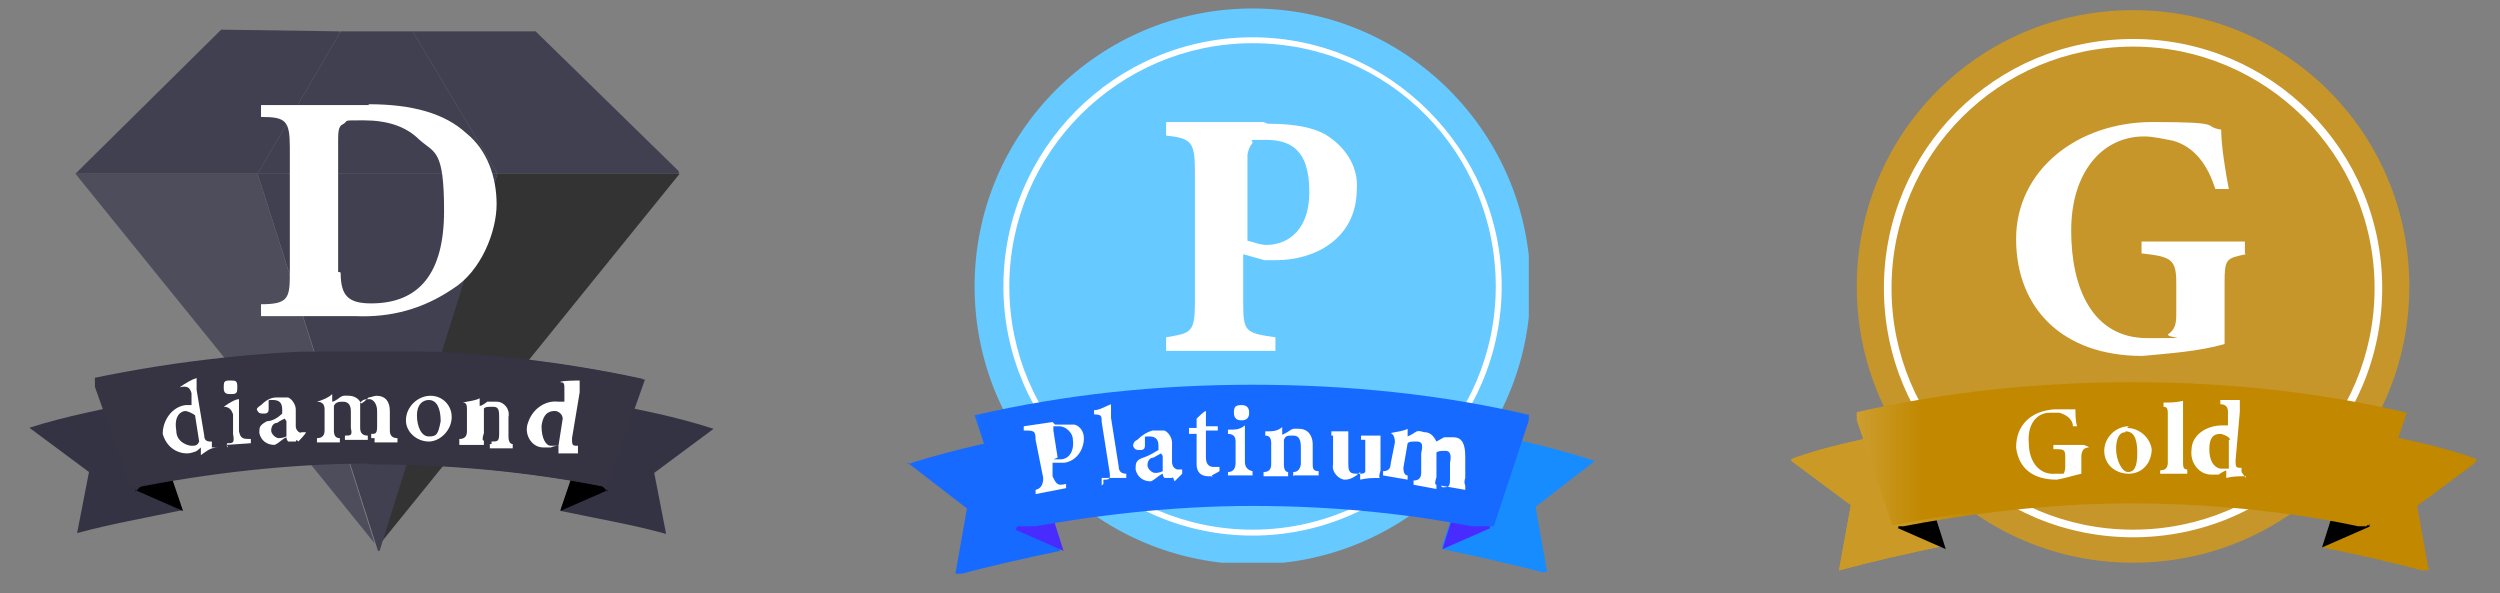 <?xml version="1.0" encoding="UTF-8"?>
<svg id="_レイヤー_1" xmlns="http://www.w3.org/2000/svg" width="295" height="70" version="1.1" xmlns:xlink="http://www.w3.org/1999/xlink" viewBox="0 0 295 70">
  <rect x="0" y="0" width="295" height="70" fill="#808080" stroke="none"/>
  <!-- Generator: Adobe Illustrator 29.4.0, SVG Export Plug-In . SVG Version: 2.1.0 Build 152)  -->
  <defs>
    <style>
      .st0 {
        clip-path: url(#clippath-34);
      }

      .st1 {
        clip-path: url(#clippath-21);
      }

      .st2 {
        clip-path: url(#clippath-6);
      }

      .st3 {
        clip-path: url(#clippath-7);
      }

      .st4 {
        clip-path: url(#clippath-17);
      }

      .st5 {
        fill: url(#_名称未設定グラデーション_18);
      }

      .st6 {
        clip-path: url(#clippath-31);
      }

      .st7 {
        clip-path: url(#clippath-15);
      }

      .st8 {
        clip-path: url(#clippath-33);
      }

      .st9 {
        fill: url(#_名称未設定グラデーション_5);
      }

      .st10 {
        clip-path: url(#clippath-18);
      }

      .st11 {
        clip-path: url(#clippath-4);
      }

      .st12 {
        clip-path: url(#clippath-22);
      }

      .st13 {
        clip-path: url(#clippath-23);
      }

      .st14 {
        fill: url(#_名称未設定グラデーション_13);
      }

      .st15 {
        fill: url(#_名称未設定グラデーション_6);
      }

      .st16 {
        clip-path: url(#clippath-9);
      }

      .st17 {
        clip-path: url(#clippath-10);
      }

      .st18 {
        fill: #fff;
      }

      .st19 {
        clip-path: url(#clippath-25);
      }

      .st20 {
        clip-path: url(#clippath-27);
      }

      .st21 {
        fill: url(#_名称未設定グラデーション_2);
      }

      .st22 {
        fill: url(#_名称未設定グラデーション_11);
      }

      .st23 {
        fill: #482cff;
      }

      .st24 {
        clip-path: url(#clippath-11);
      }

      .st25 {
        fill: none;
      }

      .st26 {
        clip-path: url(#clippath-36);
      }

      .st27 {
        clip-path: url(#clippath-35);
      }

      .st28 {
        fill: url(#_名称未設定グラデーション_14);
      }

      .st29 {
        fill: url(#_名称未設定グラデーション_15);
      }

      .st30 {
        clip-path: url(#clippath-28);
      }

      .st31 {
        mix-blend-mode: multiply;
      }

      .st31, .st32 {
        isolation: isolate;
      }

      .st33 {
        clip-path: url(#clippath-1);
      }

      .st34 {
        fill: url(#_名称未設定グラデーション);
      }

      .st35 {
        fill: url(#_名称未設定グラデーション_12);
      }

      .st36 {
        clip-path: url(#clippath-5);
      }

      .st37 {
        clip-path: url(#clippath-20);
      }

      .st38 {
        clip-path: url(#clippath-8);
      }

      .st39 {
        fill: url(#_名称未設定グラデーション_8);
      }

      .st40 {
        fill: url(#_名称未設定グラデーション_4);
      }

      .st41 {
        fill: url(#_名称未設定グラデーション_3);
      }

      .st42 {
        clip-path: url(#clippath-3);
      }

      .st43 {
        clip-path: url(#clippath-26);
      }

      .st44 {
        clip-path: url(#clippath-12);
      }

      .st45 {
        clip-path: url(#clippath-14);
      }

      .st46 {
        clip-path: url(#clippath-30);
      }

      .st47 {
        clip-path: url(#clippath-19);
      }

      .st48 {
        clip-path: url(#clippath-32);
      }

      .st49 {
        fill: url(#_名称未設定グラデーション_10);
      }

      .st50 {
        fill: url(#_名称未設定グラデーション_20);
      }

      .st51 {
        fill: url(#_名称未設定グラデーション_7);
      }

      .st52 {
        clip-path: url(#clippath-16);
      }

      .st53 {
        clip-path: url(#clippath-2);
      }

      .st54 {
        clip-path: url(#clippath-29);
      }

      .st55 {
        clip-path: url(#clippath-37);
      }

      .st56 {
        clip-path: url(#clippath-13);
      }

      .st57 {
        fill: url(#_名称未設定グラデーション_9);
      }

      .st58 {
        fill: url(#_名称未設定グラデーション_21);
      }

      .st59 {
        fill: url(#_名称未設定グラデーション_17);
      }

      .st60 {
        clip-path: url(#clippath-24);
      }

      .st61 {
        clip-path: url(#clippath);
      }

      .st62 {
        fill: url(#_名称未設定グラデーション_16);
      }

      .st63 {
        fill: url(#_名称未設定グラデーション_19);
      }
    </style>
    <clipPath id="clippath">
      <rect class="st25" x="3.5" y="3.5" width="80.8" height="61.5"/>
    </clipPath>
    <clipPath id="clippath-1">
      <polygon class="st25" points="48.7 3.7 58.7 20.5 80.4 20.5 63 3.5 48.7 3.7"/>
    </clipPath>
    <linearGradient id="_名称未設定グラデーション" data-name="名称未設定グラデーション" x1="-2095.4" y1="74.2" x2="-2095.4" y2="74.2" gradientTransform="translate(63517.3 -1190) scale(30.3 16.2)" gradientUnits="userSpaceOnUse">
      <stop offset="0" stop-color="#686786"/>
      <stop offset="0" stop-color="#686786"/>
      <stop offset=".2" stop-color="#656482"/>
      <stop offset=".4" stop-color="#5e5d78"/>
      <stop offset=".6" stop-color="#515066"/>
      <stop offset=".8" stop-color="#3f3e4d"/>
      <stop offset=".9" stop-color="#28282e"/>
      <stop offset="1" stop-color="#1a1a1a"/>
    </linearGradient>
    <clipPath id="clippath-2">
      <polygon class="st25" points="26.1 3.5 8.9 20.5 30.4 20.5 40.2 3.7 26.1 3.5"/>
    </clipPath>
    <linearGradient id="_名称未設定グラデーション_2" data-name="名称未設定グラデーション 2" x1="-2093.3" y1="74.2" x2="-2093.3" y2="74.2" gradientTransform="translate(62798 -1190) scale(30 16.2)" gradientUnits="userSpaceOnUse">
      <stop offset="0" stop-color="#686786"/>
      <stop offset="0" stop-color="#686786"/>
      <stop offset=".2" stop-color="#656482"/>
      <stop offset=".4" stop-color="#5e5d78"/>
      <stop offset=".6" stop-color="#515066"/>
      <stop offset=".8" stop-color="#3f3e4d"/>
      <stop offset=".9" stop-color="#28282e"/>
      <stop offset="1" stop-color="#1a1a1a"/>
    </linearGradient>
    <clipPath id="clippath-3">
      <polygon class="st25" points="30.4 20.5 58.7 20.5 48.7 3.7 40.2 3.7 30.4 20.5"/>
    </clipPath>
    <linearGradient id="_名称未設定グラデーション_3" data-name="名称未設定グラデーション 3" x1="-2086.6" y1="74.4" x2="-2086.6" y2="74.4" gradientTransform="translate(56776.5 -1193.5) scale(27.2 16.2)" gradientUnits="userSpaceOnUse">
      <stop offset="0" stop-color="#686786"/>
      <stop offset="0" stop-color="#686786"/>
      <stop offset=".2" stop-color="#656482"/>
      <stop offset=".4" stop-color="#5e5d78"/>
      <stop offset=".6" stop-color="#515066"/>
      <stop offset=".8" stop-color="#3f3e4d"/>
      <stop offset=".9" stop-color="#28282e"/>
      <stop offset="1" stop-color="#1a1a1a"/>
    </linearGradient>
    <clipPath id="clippath-4">
      <polygon class="st25" points="58.7 20.5 44.9 64.1 80.2 20.5 58.7 20.5"/>
    </clipPath>
    <linearGradient id="_名称未設定グラデーション_4" data-name="名称未設定グラデーション 4" x1="-2103" y1="4.2" x2="-2102.8" y2="4.2" gradientTransform="translate(71490.8 -135.1) scale(34 42)" gradientUnits="userSpaceOnUse">
      <stop offset="0" stop-color="#686786"/>
      <stop offset="0" stop-color="#686786"/>
      <stop offset=".2" stop-color="#656482"/>
      <stop offset=".5" stop-color="#5f5e78"/>
      <stop offset=".7" stop-color="#535366"/>
      <stop offset=".8" stop-color="#44434d"/>
      <stop offset="1" stop-color="#333"/>
    </linearGradient>
    <clipPath id="clippath-5">
      <polygon class="st25" points="30.4 20.5 44.7 65.3 58.7 20.5 30.4 20.5"/>
    </clipPath>
    <linearGradient id="_名称未設定グラデーション_5" data-name="名称未設定グラデーション 5" x1="-2086.7" y1="3" x2="-2086.7" y2="3" gradientTransform="translate(56783.7 -85) scale(27.2 42.9)" gradientUnits="userSpaceOnUse">
      <stop offset="0" stop-color="#686786"/>
      <stop offset="0" stop-color="#686786"/>
      <stop offset=".2" stop-color="#656482"/>
      <stop offset=".4" stop-color="#5e5d78"/>
      <stop offset=".6" stop-color="#515066"/>
      <stop offset=".8" stop-color="#3f3e4d"/>
      <stop offset=".9" stop-color="#28282e"/>
      <stop offset="1" stop-color="#1a1a1a"/>
    </linearGradient>
    <clipPath id="clippath-6">
      <polygon class="st25" points="8.9 20.5 44.2 64.1 30.4 20.5 8.9 20.5"/>
    </clipPath>
    <linearGradient id="_名称未設定グラデーション_6" data-name="名称未設定グラデーション 6" x1="-2101.7" y1="3.4" x2="-2101.7" y2="3.4" gradientTransform="translate(71440.9 -99) scale(34 41.9)" gradientUnits="userSpaceOnUse">
      <stop offset="0" stop-color="#686786"/>
      <stop offset="0" stop-color="#686786"/>
      <stop offset=".2" stop-color="#656482"/>
      <stop offset=".5" stop-color="#5f5e78"/>
      <stop offset=".7" stop-color="#535366"/>
      <stop offset=".8" stop-color="#44434d"/>
      <stop offset="1" stop-color="#333"/>
    </linearGradient>
    <clipPath id="clippath-7">
      <path class="st25" d="M3.5,50.5l7,5.2-1.4,7.2c4.1-1.1,8.1-1.8,12.4-2.7l-4.5-12.9c-4.5.9-9.3,1.8-13.6,3.2Z"/>
    </clipPath>
    <linearGradient id="_名称未設定グラデーション_7" data-name="名称未設定グラデーション 7" x1="-2041.6" y1="86.2" x2="-2041.6" y2="86.2" gradientTransform="translate(35707 -1237.5) scale(17.5 15)" gradientUnits="userSpaceOnUse">
      <stop offset="0" stop-color="#686786"/>
      <stop offset="0" stop-color="#686786"/>
      <stop offset="1" stop-color="#000"/>
    </linearGradient>
    <clipPath id="clippath-8">
      <rect class="st25" x="3.5" y="3.5" width="80.8" height="61.5"/>
    </clipPath>
    <clipPath id="clippath-9">
      <path class="st25" d="M66.2,60.3c4.3.9,8.4,1.6,12.4,2.7l-1.4-7.2,7-5.2c-4.3-1.4-8.8-2.3-13.6-3.2l-4.5,12.9Z"/>
    </clipPath>
    <linearGradient id="_名称未設定グラデーション_8" data-name="名称未設定グラデーション 8" x1="-2045" y1="86.2" x2="-2045" y2="86.2" gradientTransform="translate(35766.7 -1237.6) scale(17.5 15)" gradientUnits="userSpaceOnUse">
      <stop offset="0" stop-color="#686786"/>
      <stop offset="0" stop-color="#686786"/>
      <stop offset="1" stop-color="#000"/>
    </linearGradient>
    <clipPath id="clippath-10">
      <rect class="st25" x="3.5" y="3.5" width="80.8" height="61.5"/>
    </clipPath>
    <clipPath id="clippath-11">
      <path class="st25" d="M11.2,44.9l4.5,12.7c9-1.8,18.8-2.9,27.8-2.9s18.8.9,27.8,2.7l4.5-12.7c-10.6-2.3-21.5-3.4-32.4-3.4s-21.9,1.1-32.8,3.4l.5.2Z"/>
    </clipPath>
    <linearGradient id="_名称未設定グラデーション_9" data-name="名称未設定グラデーション 9" x1="-2130.9" y1="79" x2="-2130.9" y2="79" gradientTransform="translate(133414.1 -1183.4) scale(62.6 15.6)" gradientUnits="userSpaceOnUse">
      <stop offset="0" stop-color="#686786"/>
      <stop offset="0" stop-color="#686786"/>
      <stop offset="1" stop-color="#000"/>
    </linearGradient>
    <clipPath id="clippath-12">
      <rect class="st25" x="3.5" y="3.5" width="80.8" height="61.5"/>
    </clipPath>
    <clipPath id="clippath-13">
      <rect class="st25" x="11.2" y="41.5" width="65.2" height="16.3"/>
    </clipPath>
    <clipPath id="clippath-14">
      <path class="st25" d="M43.8,54.8c9.5,0,18.8.9,27.8,2.7l4.5-12.7c-10.6-2.3-21.5-3.4-32.4-3.4s-21.9,1.1-32.8,3.4l4.5,12.7c9-1.8,18.8-2.9,27.8-2.9l.5.2Z"/>
    </clipPath>
    <linearGradient id="_名称未設定グラデーション_10" data-name="名称未設定グラデーション 10" x1="-2130.9" y1="79.1" x2="-2130.9" y2="79.1" gradientTransform="translate(133413.6 -1184) scale(62.6 15.6)" gradientUnits="userSpaceOnUse">
      <stop offset="0" stop-color="#686786"/>
      <stop offset="0" stop-color="#686786"/>
      <stop offset="1" stop-color="#040000"/>
    </linearGradient>
    <clipPath id="clippath-15">
      <path class="st25" d="M107.1,54.6l7,5.4-1.4,7.9c4.1-1.1,8.1-2,12.4-2.9l-4.5-13.6c-4.5.9-9.3,2-13.6,3.4v-.2Z"/>
    </clipPath>
    <linearGradient id="_名称未設定グラデーション_11" data-name="名称未設定グラデーション 11" x1="-2042.1" y1="79.1" x2="-2042" y2="79.1" gradientTransform="translate(36030.2 -1190.6) scale(17.6 15.8)" gradientUnits="userSpaceOnUse">
      <stop offset="0" stop-color="#17adff"/>
      <stop offset="0" stop-color="#17adff"/>
      <stop offset="1" stop-color="#176aff"/>
    </linearGradient>
    <clipPath id="clippath-16">
      <rect class="st25" x="107.1" y="1" width="81.2" height="66.7"/>
    </clipPath>
    <clipPath id="clippath-17">
      <path class="st25" d="M170.2,64.8c4.3.9,8.4,1.8,12.4,2.9l-1.4-7.9,7-5.4c-4.3-1.4-8.8-2.5-13.6-3.4l-4.5,13.6v.2Z"/>
    </clipPath>
    <linearGradient id="_名称未設定グラデーション_12" data-name="名称未設定グラデーション 12" x1="-2045.4" y1="79.1" x2="-2045.4" y2="79.1" gradientTransform="translate(36090.3 -1191.2) scale(17.6 15.8)" gradientUnits="userSpaceOnUse">
      <stop offset="0" stop-color="#17adff"/>
      <stop offset="0" stop-color="#17adff"/>
      <stop offset="1" stop-color="#176aff"/>
    </linearGradient>
    <clipPath id="clippath-18">
      <rect class="st25" x="107.1" y="1" width="81.2" height="66.7"/>
    </clipPath>
    <clipPath id="clippath-19">
      <circle class="st25" cx="147.8" cy="33.8" r="32.8"/>
    </clipPath>
    <linearGradient id="_名称未設定グラデーション_13" data-name="名称未設定グラデーション 13" x1="-2131.3" y1="-11.5" x2="-2131.3" y2="-11.5" gradientTransform="translate(134380.4 755.1) scale(63)" gradientUnits="userSpaceOnUse">
      <stop offset="0" stop-color="#8bd6ff"/>
      <stop offset="0" stop-color="#8bd6ff"/>
      <stop offset="1" stop-color="#41bcff"/>
    </linearGradient>
    <clipPath id="clippath-20">
      <rect class="st25" x="107.1" y="1" width="81.2" height="66.7"/>
    </clipPath>
    <clipPath id="clippath-21">
      <path class="st25" d="M115,49l4.5,13.6c9.3-1.8,18.8-2.9,28.3-2.9s19,.9,28.3,2.9l4.5-13.6c-10.6-2.5-21.7-3.6-32.8-3.6s-21.9,1.1-32.8,3.6Z"/>
    </clipPath>
    <linearGradient id="_名称未設定グラデーション_14" data-name="名称未設定グラデーション 14" x1="-2131.3" y1="74.2" x2="-2131.2" y2="74.2" gradientTransform="translate(134380.9 -1170.5) scale(63 16.5)" gradientUnits="userSpaceOnUse">
      <stop offset="0" stop-color="#17adff"/>
      <stop offset="0" stop-color="#17adff"/>
      <stop offset="1" stop-color="#176aff"/>
    </linearGradient>
    <clipPath id="clippath-22">
      <rect class="st25" x="107.1" y="1" width="81.2" height="66.7"/>
    </clipPath>
    <clipPath id="clippath-23">
      <rect class="st25" x="211.4" y="1.2" width="80.8" height="66.3"/>
    </clipPath>
    <clipPath id="clippath-24">
      <path class="st25" d="M251.7,1.2c-18.1,0-32.6,14.5-32.6,32.6s14.5,32.6,32.6,32.6,32.6-14.5,32.6-32.6S269.8,1.2,251.7,1.2Z"/>
    </clipPath>
    <linearGradient id="_名称未設定グラデーション_15" data-name="名称未設定グラデーション 15" x1="-2161.2" y1="-7.6" x2="-2161.2" y2="-7.6" gradientTransform="translate(191659.1 708.9) scale(88.6)" gradientUnits="userSpaceOnUse">
      <stop offset="0" stop-color="#d4ac4d"/>
      <stop offset="0" stop-color="#d4ac4d"/>
      <stop offset="1" stop-color="#b78009"/>
    </linearGradient>
    <clipPath id="clippath-25">
      <rect class="st25" x="211.4" y="1.2" width="80.8" height="66.3"/>
    </clipPath>
    <clipPath id="clippath-26">
      <path class="st25" d="M211.4,54.4l7,5.2-1.4,7.7c4.1-1.1,8.1-2,12.4-2.9l-4.5-13.6c-4.5.9-9.3,1.8-13.6,3.4v.2Z"/>
    </clipPath>
    <linearGradient id="_名称未設定グラデーション_16" data-name="名称未設定グラデーション 16" x1="-2029.6" y1="75" x2="-2029.6" y2="75" gradientTransform="translate(35707 -1119.1) scale(17.5 15.7)" gradientUnits="userSpaceOnUse">
      <stop offset="0" stop-color="#d4ac4d"/>
      <stop offset="0" stop-color="#d4ac4d"/>
      <stop offset="1" stop-color="#c18800"/>
    </linearGradient>
    <clipPath id="clippath-27">
      <rect class="st25" x="211.4" y="1.2" width="80.8" height="66.3"/>
    </clipPath>
    <clipPath id="clippath-28">
      <rect class="st25" x="211.4" y="51" width="18.1" height="16.3"/>
    </clipPath>
    <clipPath id="clippath-29">
      <path class="st25" d="M211.4,54.4l7,5.2-1.4,7.7c4.1-1.1,8.1-2,12.4-2.9l-4.5-13.6c-4.5.9-9.3,1.8-13.6,3.4v.2Z"/>
    </clipPath>
    <linearGradient id="_名称未設定グラデーション_17" data-name="名称未設定グラデーション 17" x1="-2029.6" y1="75" x2="-2029.6" y2="75" gradientTransform="translate(35706.4 -1119.1) scale(17.5 15.7)" gradientUnits="userSpaceOnUse">
      <stop offset="0" stop-color="#d4ac4d"/>
      <stop offset="0" stop-color="#d4ac4d"/>
      <stop offset="1" stop-color="#c18800"/>
    </linearGradient>
    <clipPath id="clippath-30">
      <path class="st25" d="M274.1,64.6c4.3.9,8.4,1.8,12.4,2.9l-1.4-7.7,7-5.2c-4.3-1.4-8.8-2.5-13.6-3.4l-4.5,13.6v-.2Z"/>
    </clipPath>
    <linearGradient id="_名称未設定グラデーション_18" data-name="名称未設定グラデーション 18" x1="-2033.2" y1="75.1" x2="-2033" y2="75.1" gradientTransform="translate(35766.7 -1120.3) scale(17.5 15.7)" gradientUnits="userSpaceOnUse">
      <stop offset="0" stop-color="#d4ac4d"/>
      <stop offset="0" stop-color="#d4ac4d"/>
      <stop offset="1" stop-color="#c18800"/>
    </linearGradient>
    <clipPath id="clippath-31">
      <rect class="st25" x="211.4" y="1.2" width="80.8" height="66.3"/>
    </clipPath>
    <clipPath id="clippath-32">
      <rect class="st25" x="274.1" y="51" width="18.1" height="16.3"/>
    </clipPath>
    <clipPath id="clippath-33">
      <path class="st25" d="M292.2,54.4l-7,5.2,1.4,7.7c-4.1-1.1-8.1-2-12.4-2.9l4.5-13.6c4.5.9,9.3,1.8,13.6,3.4v.2Z"/>
    </clipPath>
    <linearGradient id="_名称未設定グラデーション_19" data-name="名称未設定グラデーション 19" x1="-2033.2" y1="75.1" x2="-2033.1" y2="75.1" gradientTransform="translate(35767.3 -1119.2) scale(17.5 15.7)" gradientUnits="userSpaceOnUse">
      <stop offset="0" stop-color="#d4ac4d"/>
      <stop offset="0" stop-color="#d4ac4d"/>
      <stop offset="1" stop-color="#c18800"/>
    </linearGradient>
    <clipPath id="clippath-34">
      <path class="st25" d="M219.1,49l4.5,13.3c9-1.8,18.8-2.9,27.8-2.9s18.8.9,27.8,2.9l4.5-13.3c-10.6-2.5-21.5-3.6-32.4-3.6s-21.9,1.1-32.8,3.6h.5Z"/>
    </clipPath>
    <linearGradient id="_名称未設定グラデーション_20" data-name="名称未設定グラデーション 20" x1="-2127.8" y1="70.5" x2="-2127.5" y2="70.5" gradientTransform="translate(133414.1 -1101.9) scale(62.6 16.4)" gradientUnits="userSpaceOnUse">
      <stop offset="0" stop-color="#d4ac4d"/>
      <stop offset="0" stop-color="#d4ac4d"/>
      <stop offset="1" stop-color="#c18800"/>
    </linearGradient>
    <clipPath id="clippath-35">
      <rect class="st25" x="211.4" y="1.2" width="80.8" height="66.3"/>
    </clipPath>
    <clipPath id="clippath-36">
      <rect class="st25" x="219.1" y="45.1" width="65.2" height="17"/>
    </clipPath>
    <clipPath id="clippath-37">
      <path class="st25" d="M251.7,59.1c9.5,0,18.8.9,27.8,2.9l4.5-13.3c-10.6-2.5-21.5-3.6-32.4-3.6s-21.9,1.1-32.8,3.6l4.5,13.3c9-1.8,18.8-2.9,27.8-2.9h.5Z"/>
    </clipPath>
    <linearGradient id="_名称未設定グラデーション_21" data-name="名称未設定グラデーション 21" x1="-2127.8" y1="70.5" x2="-2127.6" y2="70.5" gradientTransform="translate(133413.6 -1101.9) scale(62.6 16.4)" gradientUnits="userSpaceOnUse">
      <stop offset="0" stop-color="#d4ac4d"/>
      <stop offset="0" stop-color="#d4ac4d"/>
      <stop offset="1" stop-color="#c18800"/>
    </linearGradient>
  </defs>
  <g class="st32">
    <g id="_レイヤー_1-2">
      <g>
        <g class="st61">
          <g>
            <g class="st33">
              <rect class="st34" x="48.7" y="3.7" width="31.4" height="17"/>
            </g>
            <g class="st53">
              <rect class="st21" x="8.9" y="3.5" width="31.2" height="17"/>
            </g>
            <g class="st42">
              <rect class="st41" x="30.4" y="3.7" width="28.3" height="17"/>
            </g>
            <g class="st11">
              <rect class="st40" x="44.9" y="20.5" width="35.5" height="43.7"/>
            </g>
            <g class="st36">
              <rect class="st9" x="30.4" y="20.5" width="28.3" height="44.6"/>
            </g>
            <g class="st2">
              <rect class="st15" x="8.9" y="20.5" width="35.5" height="43.7"/>
            </g>
            <g class="st3">
              <rect class="st51" x="3.5" y="47.4" width="18.1" height="15.6"/>
            </g>
            <g class="st38">
              <path d="M15.9,57.8l5.7,2.5-2-5.9-3.6,3.6v-.2Z"/>
            </g>
            <g class="st16">
              <rect class="st39" x="66.2" y="47.4" width="18.1" height="15.6"/>
            </g>
            <g class="st17">
              <path d="M71.8,57.8l-5.7,2.5,2-5.9,3.6,3.6v-.2Z"/>
            </g>
            <g class="st24">
              <rect class="st57" x="11.2" y="41.5" width="65.2" height="16.3"/>
            </g>
            <g class="st44">
              <g>
                <g class="st31">
                  <g class="st56">
                    <g class="st45">
                      <rect class="st49" x="11.2" y="41.5" width="65.2" height="16.3"/>
                    </g>
                  </g>
                </g>
                <path class="st18" d="M25.7,52.8c-.9,0-1.4.5-2,.9v-.9s-.5.5-.7.5c0,0-.5.2-.9.2-1.4,0-2.5-.9-2.9-2.3,0-1.6,1.1-3.2,2.7-3.4h.7v-1.4c-.2-.7-.5-.9-1.4-.7h0c.7-.5,1.4-.9,2-1.1v1.4l.9,5.4q0,.7.7.7h.2v.7h.7ZM23,49c-.2-.2-.9-.5-1.1-.5-.5,0-1.4.5-1.1,2.3,0,1.4,1.4,1.8,1.8,1.8s.7,0,.9-.5c0,0-.5-3.2-.5-3.2Z"/>
                <path class="st18" d="M26.8,52.8v-.5c.7,0,.9,0,.7-1.1v-2.3c-.2-.6-.5-.9-1.1-.9h0c.7-.5,1.4-.9,1.8-.9v3.8c.2.9.5.9,1.4.9v.5l-2.9.2.2.2ZM27.3,46.5c-.5,0-.9,0-.9-.7s0-.9.7-.9.9,0,.9.7,0,.9-.7.9h0"/>
                <path class="st18" d="M34.9,52.1h-.9s-.2-.2-.2-.5c-.5.2-.9.7-1.4.9-.9,0-1.6-.5-1.8-1.4h0c0-.7,0-.9.9-1.4.7,0,1.4-.5,1.8-.9v-.5c0-.9-.5-1.1-1.1-1.1s-.5,0-.5.2v.9q0,.5-.5.5c-.5,0-.7,0-.9-.5,0,0,0-.2.5-.5.5-.5,1.1-.9,1.8-.9h1.4c.5.2.9.9.9,1.4v2c0,.5.5.9.7.7h.5c0,.2-.9,1.1-.9,1.1l-.2-.2ZM33.6,49.4s-.5.2-.9.5c-.5,0-.7.5-.7.9s.5.9.9.9h0s.5,0,.9-.2v-1.8"/>
                <path class="st18" d="M43.8,51.7v-.5c.5,0,.7,0,.7-.9v-1.8c0-.9-.5-1.4-.9-1.4s-.9,0-1.1.5v2.9c0,.6.3.9.9.9v.5h-2.7v-.5c.7,0,.9,0,.7-.9v-2c0-.9-.5-1.1-.9-1.1s-.9,0-1.1.5v2.9c0,.6.2.9.7.9v.5h-2.7v-.5c.6,0,.9-.3.9-.9v-2.5c0-.5-.2-.9-.9-.9h0c.7-.2,1.4-.5,1.8-.9v.9c.2,0,.5-.2.9-.5s.7-.2,1.1-.2,1.1.2,1.4.9c.2,0,.7-.5.9-.7.2,0,.7-.2.9-.2,1.1,0,1.6.7,1.6,1.8v2.3c0,.6.3.9.9.9v.5h-2.7v-.5h-.2Z"/>
                <path class="st18" d="M50.8,46.7c1.4,0,2.5,1.1,2.5,2.5h0c0,1.6-1.4,2.9-2.7,2.9h0c-1.4,0-2.7-1.1-2.7-2.5h0c0-1.6,1.4-2.9,2.9-2.9h0M50.6,47.2c-.7,0-1.4.5-1.4,1.8s.5,2.5,1.4,2.5,1.1-.2,1.4-1.8c0-1.6-.5-2.5-1.4-2.5"/>
                <path class="st18" d="M58,52.6v-.5c.7,0,.9,0,.9-.9v-1.8c0-.9,0-1.4-.7-1.4s-.9,0-1.1.2v2.9c-.2.6-.2.9,0,.9v.5h-2.9v-.7c.6,0,.9-.3.9-.9v-2.5c0-.5,0-.9-.5-.9h0c.9-.2,1.4-.2,2-.5v.9c.2,0,.5-.2.9-.5h1.1c.9,0,1.6.9,1.4,1.8v2.3c0,.6.2.9.5.9v.5h-2.7v-.5h.2Z"/>
                <path class="st18" d="M68.2,53.5h-2.3v-.9s-.5,0-.9.2h-.9c-1.4,0-2.3-1.6-1.8-2.9h0c.5-1.6,2-2.7,3.6-2.5h.7v-1.4c0-.7,0-.9-.5-.9h0c0-.2,2.3-.2,2.3-.2v1.4l-.9,5.4c0,.7,0,.9.5.9h.2v.5h0v.5ZM66.4,49.4c0-.5-.5-.9-.9-.9s-1.4,0-1.6,1.8c0,1.4.5,2.3,1.1,2.3h.9l.5-3.2Z"/>
                <path class="st18" d="M43.5,12.3c5.2,0,9,1.1,11.5,3.4,2.5,2,3.6,5.2,3.6,8.4s-1.8,7.9-5.2,10c-3.4,2.3-7.2,3.4-11.5,3.2h-11.1v-1.4c3.2,0,3.4-.7,3.4-3.6v-14.9c0-3.2-.5-3.6-3.4-3.6v-1.4h12.7ZM40.2,32.2c0,2.7.9,3.6,3.6,3.6,5.7,0,8.6-3.6,8.6-10.9s-1.1-6.8-2.9-8.4c-1.6-1.6-3.8-2.3-6.6-2.3s-1.6,0-2.5.5c-.5.2-.5,1.1-.5,2v15.4h.2Z"/>
              </g>
            </g>
          </g>
        </g>
        <g>
          <g class="st7">
            <rect class="st22" x="107.1" y="51.2" width="18.3" height="16.5"/>
          </g>
          <g class="st52">
            <path class="st23" d="M119.8,62.5l5.7,2.5-2-6.3-3.6,3.6v.2Z"/>
          </g>
          <g class="st4">
            <rect class="st35" x="170.2" y="51" width="18.3" height="16.5"/>
          </g>
          <g class="st10">
            <path class="st23" d="M175.9,62.3l-5.7,2.5,2-6.3,3.6,3.6v.2Z"/>
          </g>
          <g class="st47">
            <rect class="st14" x="115" y="1" width="65.4" height="65.4"/>
          </g>
          <g class="st37">
            <g>
              <path class="st18" d="M147.8,5.1c16.1,0,28.7,12.9,28.7,28.7s-12.9,28.7-28.7,28.7-28.7-12.9-28.7-28.7h0c0-15.8,12.9-28.7,28.7-28.7M147.8,4.4c-16.3,0-29.4,13.3-29.4,29.4s13.3,29.4,29.4,29.4,29.4-13.3,29.4-29.4-13.3-29.4-29.4-29.4"/>
              <path class="st18" d="M149.7,14.6c3.2,0,5.7.5,7.2,1.6,2,1.4,3.4,3.6,3.2,6.1,0,5.9-5,8.4-9.5,8.4h-1.4l-2.5-.7v5.7c0,3.4.2,3.6,3.8,4.1v1.6h-12.9v-1.6c2.9-.5,3.4-.5,3.4-4.1v-15.6c0-3.4-.5-3.8-3.4-4.1v-1.6h11.5l.5.2ZM147.2,28.4c.9.2,1.4.5,2.3.5,1.8,0,5-1.1,5-6.3s-2.5-6.1-5.2-6.1-1.1,0-1.6.5c-.2.2-.5.9-.5,1.4v10.6h0v-.5Z"/>
            </g>
          </g>
          <g class="st1">
            <rect class="st28" x="115" y="45.1" width="65.4" height="17"/>
          </g>
          <g class="st12">
            <g>
              <path class="st18" d="M124.5,50.1h2.3c.7.2,1.1.9,1.1,1.6,0,1.4-.9,2.7-2.3,2.9h-1.4v1.6c.5,1.1.7,1.1,1.6.9v.5l-3.6.7v-.5q.9-.2.9-1.4l-.9-4.5c0-1.1-.2-1.1-1.4-1.1v-.5l3.4-.5h0l.2.2ZM124.3,54.2h.9c.7,0,1.6-.7,1.4-2.3,0-.9-.9-1.6-1.6-1.6h-.7v.5l.5,3.2h0l-.5.2Z"/>
              <path class="st18" d="M130.2,57.1v-.5c.7,0,.9,0,.7-1.1l-.9-5.7c0-.7,0-.9-.9-.9v-.5c.7,0,1.4-.5,2-.7v1.6l.9,5.7c0,.6.3.9.9.9v.5h-2.9v.9l.2-.2Z"/>
              <path class="st18" d="M138.3,56.4h-.9s-.2-.2-.2-.5c-.5.2-.9.7-1.4.9-.9,0-1.6-.5-1.8-1.4h0c0-.7,0-1.1.9-1.4s1.4-.7,1.8-.9v-.5c0-.9-.5-1.1-1.1-1.1s-.5,0-.5.2v.9q0,.5-.5.5c-.5,0-.7,0-.9-.5,0,0,0-.5.5-.7.5-.5,1.1-.9,1.8-1.1h1.4c.5.2.9.9.9,1.4v2.3c0,.7.5.9.7.9h.5v.5l-.9.9h0l-.2-.5ZM137,53.5l-.9.5c-.5,0-.7.5-.7.9s.5.9.9.9h0c.2,0,.5,0,.9-.2v-1.8"/>
              <path class="st18" d="M143.1,56.2h-.5c-.9,0-1.4-.5-1.4-1.4v-3.6h-.9v-.7h.9v-1.1c.2-.2.9-.9,1.1-.9h0v1.8h1.4v.5h-1.4v3.2c0,.9.5,1.1.9,1.1h.7v.5l-.9.5h0v.2Z"/>
              <path class="st18" d="M144.9,56.2v-.5c.6,0,.9-.4.9-1.1v-2.5c0-.5-.2-.9-.9-.9v-.5c.9,0,1.4,0,2-.5v4.3q0,.9.9,1.1v.5h-2.9ZM146.5,49.6c-.5,0-.9-.2-.9-.9s.2-.9.9-.9h0c.5,0,.9.2.9.9h0c0,.5-.2.9-.9.9"/>
              <path class="st18" d="M152.6,56.2v-.5c.5,0,.8-.3.9-.9v-2c0-.9-.2-1.4-.9-1.4s-.9,0-1.1.5v2.9c0,.6.2.9.5.9v.5h-2.9v-.5c.6,0,.9-.3.9-.9v-2.5c0-.6-.2-.9-.7-.9v-.5c.9,0,1.4,0,2-.5v.9s.5-.2.9-.5.7-.2,1.1-.2c1.1,0,1.6.9,1.6,1.8v2.3c0,.5,0,.9.7.9v.5s-2.9,0-2.9,0Z"/>
              <path class="st18" d="M162.8,56.4c-.9,0-1.4,0-2.3.2v-.9c-.5.5-1.1.9-1.8.9s-1.6-.9-1.4-1.8v-3.4h-.2v-.5h2v3.6c0,.9,0,1.4.9,1.4s.9,0,1.1-.2v-3.8h-.5v-.5h2.3v4.1c-.2.7-.2.9,0,.9h.2v.5-.5c.2,0,0,0,0,0h-.5Z"/>
              <path class="st18" d="M170.2,58v-.5c.7,0,.9,0,.9-.9v-2c.2-.9,0-1.4-.5-1.4s-.9,0-1.1.2v2.9c-.2.6-.2.9,0,.9v.5l-2.7-.5v-.5c.5,0,.9-.2.9-.9v-2.3c.2-.9.2-1.4-.5-1.4s-.9,0-1.1.2l-.5,2.9c0,.6.2.9.5.9v.5l-2.9-.5v-.5c.5,0,.9-.2.9-.9l.5-2.5c0-.6-.2-1-.5-1.1h0c.9-.2,1.4-.2,2-.5v.9s.5-.2.9-.5.9,0,1.1,0c.7,0,1.1.5,1.4,1.1l.9-.5h1.1c1.1,0,1.4.9,1.4,2.3v2.5c-.2.5,0,.9,0,.9v.5l-2.9-.5h0l.2.2Z"/>
            </g>
          </g>
        </g>
        <g class="st13">
          <g>
            <g class="st60">
              <rect class="st29" x="205.9" y="-12.7" width="92.1" height="92.1" transform="translate(50.2 187.9) rotate(-45)"/>
            </g>
            <g class="st19">
              <g>
                <path class="st18" d="M251.7,5.5c15.6,0,28.5,12.7,28.5,28.5s-12.7,28.5-28.5,28.5-28.5-12.7-28.5-28.5,12.7-28.5,28.5-28.5M251.7,4.6c-16.3,0-29.4,13.1-29.4,29.4s13.1,29.4,29.4,29.4,29.4-13.1,29.4-29.4-13.1-29.4-29.4-29.4"/>
                <path class="st18" d="M265,30c-2.3.5-2.5.5-2.5,3.4v7.2c-3.2.9-6.6,1.1-9.7,1.4-9.5,0-14.9-5.7-14.9-13.8s7.2-13.8,16.1-13.8,5.7.5,8.1.9c0,1.8.5,5,.9,7h-1.6c-.9-2.9-2.5-5-5-5.7-1.1-.2-2.3-.5-3.4-.5-5,0-8.6,4.3-8.6,11.1s2.5,12.7,9,12.7,1.8,0,2.5-.5c.7-.5.9-1.1.9-2.3v-3.6c0-2.9-.5-3.2-4.1-3.6v-1.4h12.2v1.4h0Z"/>
              </g>
            </g>
            <g class="st43">
              <rect class="st62" x="211.4" y="51" width="18.1" height="16.3"/>
            </g>
            <g class="st20">
              <g>
                <g class="st31">
                  <g class="st30">
                    <g class="st54">
                      <rect class="st59" x="211.4" y="51" width="18.1" height="16.3"/>
                    </g>
                  </g>
                </g>
                <path d="M223.9,62.3l5.7,2.5-2-6.3-3.6,3.6v.2Z"/>
              </g>
            </g>
            <g class="st46">
              <rect class="st5" x="274.1" y="51" width="18.1" height="16.3"/>
            </g>
            <g class="st6">
              <g>
                <g class="st31">
                  <g class="st48">
                    <g class="st8">
                      <rect class="st63" x="274.1" y="51" width="18.1" height="16.3"/>
                    </g>
                  </g>
                </g>
                <path d="M279.7,62.1l-5.7,2.5,2-6.3,3.6,3.6v.2Z"/>
              </g>
            </g>
            <g class="st0">
              <rect class="st50" x="219.1" y="45.1" width="65.2" height="17"/>
            </g>
            <g class="st27">
              <g>
                <g class="st31">
                  <g class="st26">
                    <g class="st55">
                      <rect class="st58" x="219.1" y="45.1" width="65.2" height="17"/>
                    </g>
                  </g>
                </g>
                <path class="st18" d="M246.5,52.8c-.6,0-.9.4-.9,1.1v2c-.9.2-1.8.5-2.9.7-2.9,0-4.5-1.4-4.8-3.8,0-2.7,1.8-4.3,4.5-4.5h2.5c0,.5,0,1.4.2,2h-.5c0-.9-.9-1.4-1.6-1.6h-1.1c-1.6,0-2.7,1.4-2.5,3.6,0,2,1.1,3.8,3.2,3.6h.9s.2-.2.2-.9v-1.1c0-.9-.2-.9-1.4-.9v-.5h3.6l.5.2Z"/>
                <path class="st18" d="M251,50.5c1.4,0,2.7,1.1,2.9,2.5h0c0,1.6-1.1,2.9-2.7,2.9s-2.9-1.1-2.9-2.7,1.4-2.9,2.9-2.9h0M250.8,51c-.7,0-1.1.7-1.1,2s.7,2.7,1.4,2.7,1.1-.5,1.1-2.3-.5-2.5-1.4-2.5"/>
                <path class="st18" d="M254.9,56v-.5c.6,0,.9-.3.9-.9v-5.7c0-.5,0-.9-.5-.9v-.5c.9,0,1.4,0,2.3-.2v7.2c0,.5,0,.9.5.9v.5h-3.2Z"/>
                <path class="st18" d="M265,56.2c-.9,0-1.6,0-2.3.2v-.9s-.5.2-.9.5h-.9c-1.4,0-2.5-1.4-2.3-2.9,0-1.8,1.8-2.9,3.6-2.9h.7v-1.6q0-.9-.9-.9v-.5h2.3v1.4l-.5,5.7c0,.7,0,.9.5.9h.2v.5h0l.5.7ZM263.2,52.1c0-.5-.5-.7-1.1-.9-.5,0-1.4,0-1.4,1.8s.9,2.3,1.4,2.3h.9v-3.4h.5l-.2.2Z"/>
              </g>
            </g>
          </g>
        </g>
      </g>
    </g>
  </g>
</svg>